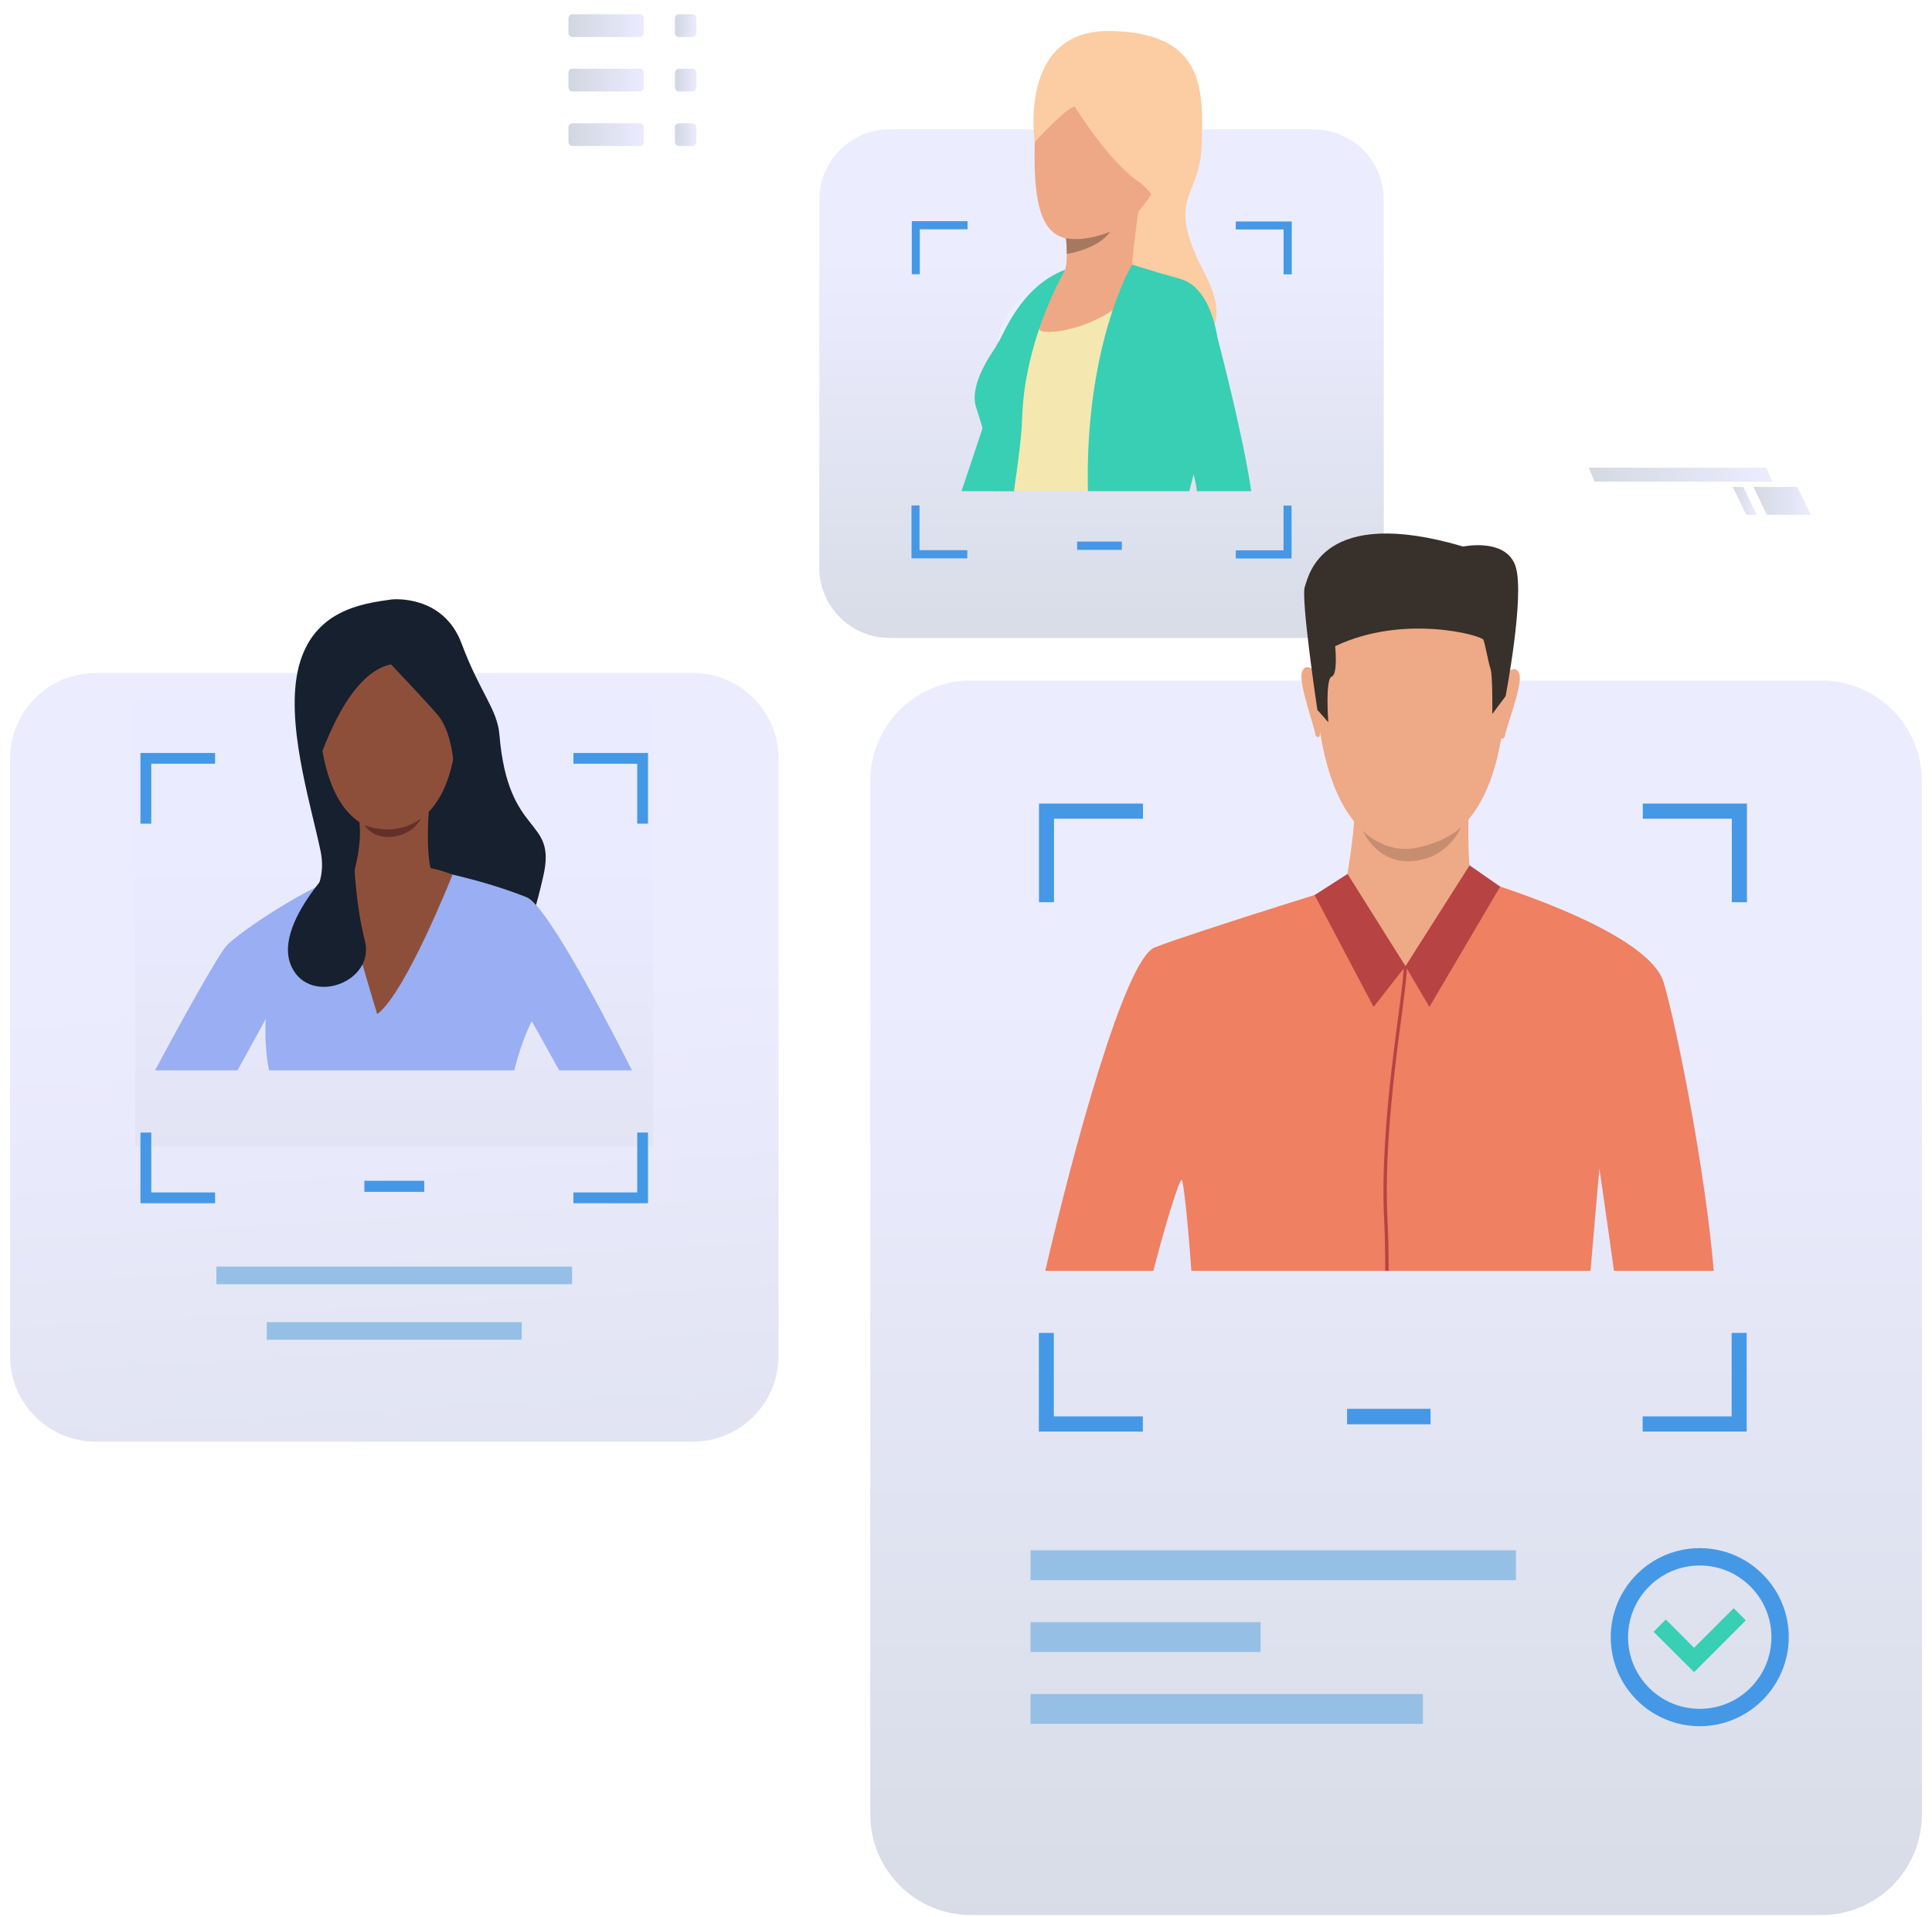 <svg xmlns="http://www.w3.org/2000/svg" width="122" height="121" viewBox="0 0 122 121" fill="none">
  <path opacity="0.95" d="M115.006 120.9H61.312C57.798 120.9 54.955 118.058 54.955 114.544V49.314C54.955 45.8 57.798 42.958 61.312 42.958H115.006C118.52 42.958 121.362 45.8 121.362 49.314V114.544C121.362 118.058 118.52 120.9 115.006 120.9Z" fill="url(#paint0_linear_5599_6910)"/>
  <path d="M90.335 88.943H85.064V89.918H90.335V88.943Z" fill="#4598E6"/>
  <path d="M95.725 97.875H65.074V99.761H95.725V97.875Z" fill="#96BFE6"/>
  <path d="M89.856 106.945H65.074V108.831H89.856V106.945Z" fill="#96BFE6"/>
  <path d="M79.599 102.41H65.074V104.296H79.599V102.41Z" fill="#96BFE6"/>
  <path d="M103.738 50.73V51.687H109.358V56.958H110.315V50.73H103.738ZM65.599 56.958H66.556V51.687H72.176V50.73H65.608V56.958H65.599ZM109.349 84.15V89.421H103.729V90.378H110.297V84.15H109.349ZM66.556 84.15H65.599V90.378H72.167V89.421H66.547V84.15H66.556Z" fill="#4598E6"/>
  <path d="M107.334 108.978C104.234 108.978 101.714 106.458 101.714 103.358C101.714 100.258 104.234 97.737 107.334 97.737C110.434 97.737 112.955 100.258 112.955 103.358C112.945 106.458 110.425 108.978 107.334 108.978ZM107.334 98.832C104.832 98.832 102.808 100.865 102.808 103.358C102.808 105.86 104.841 107.883 107.334 107.883C109.836 107.883 111.86 105.851 111.86 103.358C111.86 100.855 109.827 98.832 107.334 98.832Z" fill="#4598E6"/>
  <path d="M106.976 105.565L104.419 103.017L105.191 102.244L106.976 104.029L109.478 101.527L110.241 102.3L106.976 105.565Z" fill="#38CFB4"/>
  <path opacity="0.95" d="M82.948 40.272H56.17C53.723 40.272 51.736 38.285 51.736 35.838V12.601C51.736 10.154 53.723 8.167 56.17 8.167H82.948C85.395 8.167 87.382 10.154 87.382 12.601V35.838C87.391 38.285 85.404 40.272 82.948 40.272Z" fill="url(#paint1_linear_5599_6910)"/>
  <path d="M70.842 34.191H68.018V34.715H70.842V34.191Z" fill="#4598E6"/>
  <path d="M78.036 13.972V14.487H81.053V17.32H81.568V13.981H78.036V13.972ZM57.568 17.311H58.083V14.477H61.1V13.962H57.577V17.311H57.568ZM81.053 31.91V34.743H78.036V35.258H81.559V31.919H81.053V31.91ZM58.074 31.91H57.559V35.249H61.082V34.734H58.065V31.91H58.074Z" fill="#4598E6"/>
  <path d="M108.218 80.232H101.917C101.503 77.214 100.997 73.774 100.997 73.774C100.997 73.774 100.739 76.616 100.436 80.232H75.231C75.001 76.975 74.725 74.547 74.624 74.491C74.476 74.418 73.584 77.306 72.83 80.232H66.004C67.761 72.67 71.036 60.537 72.922 59.81C75.617 58.77 86.6 55.385 86.6 55.385H92.874C92.874 55.385 104.014 58.568 105.054 62.018C105.872 64.777 107.684 73.857 108.218 80.232Z" fill="#EF8062"/>
  <path d="M90.022 35.047C90.022 35.047 95.873 35.966 94.99 45.129C94.098 54.291 88.928 53.536 88.588 53.527C88.238 53.518 83.399 53.693 83.022 42.507C83.013 42.516 82.847 34.246 90.022 35.047Z" fill="#EEA987"/>
  <path d="M92.755 50.832C92.755 50.832 92.598 54.603 92.957 55.413C93.316 56.222 88.128 58.844 84.954 55.928C84.954 55.928 85.718 51.834 85.506 50.381C85.294 48.937 92.755 50.832 92.755 50.832Z" fill="#EEA987"/>
  <path d="M95.073 42.544C95.073 42.544 95.716 41.863 95.946 42.553C96.186 43.243 94.953 46.343 95.036 46.481C95.036 46.481 94.916 46.747 94.769 46.6C94.613 46.453 95.073 42.544 95.073 42.544Z" fill="#EEA987"/>
  <path d="M83.086 42.433C83.086 42.433 82.46 41.734 82.212 42.424C81.964 43.114 83.132 46.232 83.049 46.37C83.049 46.37 83.16 46.637 83.316 46.499C83.472 46.352 83.086 42.433 83.086 42.433Z" fill="#EEA987"/>
  <path d="M95.073 43.951L94.236 45.073C94.236 45.073 94.263 42.617 94.125 42.231C93.987 41.844 93.785 40.667 93.674 40.391C93.564 40.115 88.643 38.735 84.31 40.796C84.31 40.796 84.503 42.562 84.089 42.718C83.675 42.875 83.878 45.597 83.878 45.597L83.188 44.816C83.188 44.816 82.13 37.769 82.397 37.033C82.654 36.297 83.491 31.882 92.396 34.504C92.396 34.504 95.174 33.915 95.726 35.828C96.269 37.751 95.073 43.951 95.073 43.951Z" fill="#38302A"/>
  <path d="M92.957 55.413C92.957 55.413 94.281 55.698 88.753 60.987C88.753 60.987 84.834 56.655 84.963 55.928C85.083 55.21 92.957 55.413 92.957 55.413Z" fill="#EEA987"/>
  <path d="M88.752 60.996L90.261 63.572L94.732 55.974L92.8 54.631L88.752 60.996Z" fill="#B84343"/>
  <path d="M88.753 60.996L85.092 55.174L83.013 56.507L86.739 63.572L88.753 60.996Z" fill="#B84343"/>
  <path d="M87.621 77.132C87.668 77.987 87.686 79.045 87.686 80.232H87.474C87.474 79.054 87.456 78.005 87.41 77.15C87.07 70.692 88.633 62.827 88.643 60.978L88.845 61.015C88.836 62.855 87.281 70.701 87.621 77.132Z" fill="#B84343"/>
  <path d="M86.057 52.451C86.057 52.451 87.446 53.923 89.415 53.527C91.383 53.132 92.248 52.239 92.248 52.239C92.248 52.239 91.475 54.18 89.203 54.364C86.931 54.539 86.057 52.451 86.057 52.451Z" fill="#C78D71"/>
  <path opacity="0.95" d="M43.762 91.011H6.037C3.057 91.011 0.638 88.592 0.638 85.611V47.887C0.638 44.906 3.057 42.487 6.037 42.487H43.762C46.743 42.487 49.162 44.906 49.162 47.887V85.611C49.153 88.601 46.743 91.011 43.762 91.011Z" fill="url(#paint2_linear_5599_6910)"/>
  <path d="M36.127 79.963H13.664V81.076H36.127V79.963Z" fill="#96BFE6"/>
  <path d="M32.945 83.468H16.847V84.581H32.945V83.468Z" fill="#96BFE6"/>
  <path opacity="0.95" d="M41.241 44.308H8.539V72.365H41.241V44.308Z" fill="url(#paint3_linear_5599_6910)"/>
  <path d="M26.79 74.545H23.009V75.244H26.79V74.545Z" fill="#4598E6"/>
  <path d="M36.21 47.537V48.218H40.239V51.999H40.92V47.537H36.21ZM8.871 51.999H9.552V48.218H13.581V47.537H8.871V51.999ZM40.239 71.5V75.281H36.21V75.962H40.92V71.5H40.239ZM9.552 71.5H8.871V75.962H13.581V75.281H9.552V71.5Z" fill="#4598E6"/>
  <path d="M20.406 47.795H20.397C20.268 47.767 20.057 47.132 20.011 47.004C20.002 46.967 19.983 46.902 19.956 46.82C19.79 46.314 19.404 45.127 19.56 44.667C19.606 44.52 19.68 44.437 19.781 44.419C19.992 44.373 20.232 44.639 20.241 44.658L20.25 44.667V44.676C20.305 45.173 20.572 47.675 20.452 47.785C20.434 47.785 20.416 47.795 20.406 47.795ZM19.818 44.455C19.808 44.455 19.79 44.455 19.781 44.455C19.698 44.474 19.643 44.547 19.597 44.667C19.45 45.109 19.845 46.323 19.992 46.783C20.02 46.875 20.038 46.939 20.048 46.967C20.149 47.27 20.314 47.703 20.397 47.721C20.397 47.721 20.397 47.721 20.406 47.721C20.48 47.62 20.314 45.789 20.186 44.658C20.158 44.639 19.974 44.455 19.818 44.455Z" fill="#EEA886"/>
  <path d="M24.757 37.842C24.757 37.842 27.977 37.501 29.145 40.62C30.304 43.729 31.399 44.75 31.537 46.387C32.089 53.001 35.18 51.502 34.306 55.319C33.441 59.128 32.834 59.707 32.834 59.707L25.447 58.263L17.969 58.291C17.969 58.291 20.894 56.828 20.241 53.719C19.588 50.61 17.969 45.504 18.879 42.036C19.808 38.541 22.826 38.099 24.757 37.842Z" fill="#16202E"/>
  <path d="M28.695 47.795C28.676 47.795 28.667 47.785 28.658 47.776C28.547 47.666 28.805 45.164 28.86 44.667V44.658L28.869 44.649C28.879 44.639 29.118 44.373 29.329 44.41C29.43 44.428 29.504 44.511 29.55 44.658C29.697 45.109 29.32 46.295 29.155 46.81C29.127 46.902 29.109 46.967 29.099 46.994C29.063 47.123 28.851 47.758 28.713 47.785C28.704 47.795 28.695 47.795 28.695 47.795ZM28.906 44.676C28.787 45.808 28.612 47.638 28.685 47.739C28.685 47.739 28.685 47.739 28.695 47.739C28.768 47.721 28.943 47.28 29.044 46.976C29.053 46.939 29.072 46.875 29.099 46.792C29.247 46.332 29.642 45.109 29.495 44.676C29.449 44.547 29.394 44.474 29.311 44.465C29.145 44.428 28.943 44.639 28.906 44.676Z" fill="#EEA886"/>
  <path d="M39.908 67.572H35.309C34.352 65.834 33.579 64.472 33.579 64.472C33.579 64.472 32.963 65.604 32.475 67.572H16.985C16.745 66.349 16.736 65.171 16.782 64.334C16.782 64.334 15.954 65.834 14.998 67.572H9.791C11.171 64.987 13.756 60.278 14.344 59.661C15.08 58.889 19.358 55.926 22.421 54.961C25.475 53.995 27.214 54.924 27.214 54.924C27.214 54.924 30.351 55.485 33.257 56.644C34.398 57.104 37.553 62.918 39.908 67.572Z" fill="#99AEF3"/>
  <path d="M25.181 39.654C25.181 39.654 29.45 40.27 28.824 46.571C28.198 52.872 24.436 52.376 24.178 52.367C23.93 52.357 20.398 52.495 20.094 44.805C20.094 44.814 19.956 39.129 25.181 39.654Z" fill="#8E4F3A"/>
  <path d="M27.075 51.253C27.075 51.253 26.809 54.528 27.443 55.513C28.078 56.497 26.901 57.831 24.491 57.371C22.08 56.911 22.218 55.549 22.218 55.549C22.218 55.549 22.89 53.526 22.697 51.907C22.494 50.288 27.075 51.253 27.075 51.253Z" fill="#8E4F3A"/>
  <path d="M24.693 41.944C24.693 41.944 26.689 44.042 27.609 45.099C28.538 46.157 28.639 48.209 28.639 48.209C28.639 48.209 30.203 46.305 29.55 44.088C28.897 41.871 27.352 37.547 23.442 38.881C19.532 40.206 19.385 46.047 19.845 48.945C19.854 48.935 21.611 42.542 24.693 41.944Z" fill="#16202E"/>
  <path d="M28.575 55.218C28.575 55.218 25.613 62.715 23.819 64.021C23.819 64.021 21.455 56.377 21.62 55.255C21.62 55.255 25.18 53.857 28.575 55.218Z" fill="#8E4F3A"/>
  <path d="M22.32 53.406C22.32 53.406 17.04 58.097 18.411 61.032C19.579 63.534 23.728 61.998 23.038 59.376C22.357 56.764 22.32 53.406 22.32 53.406Z" fill="#16202E"/>
  <path d="M23.01 52.081C23.01 52.081 24.831 52.937 26.598 51.667C26.598 51.667 26.11 52.679 24.804 52.827C23.497 52.974 23.01 52.081 23.01 52.081Z" fill="#633029"/>
  <path d="M67.66 18.378C67.66 18.378 65.912 24.964 65.544 26.445C65.434 26.896 65.084 27.669 64.643 28.543C64.643 28.552 64.633 28.552 64.633 28.561C64.541 28.754 64.496 28.929 64.468 29.095C64.394 29.647 64.606 30.079 64.247 30.732L64.183 31.008H60.715C61.12 29.803 61.635 28.276 62.039 27.052C62.38 26.013 62.656 25.185 62.729 24.946C62.941 24.228 63.732 21.919 64.394 20.383C64.624 19.85 65.526 19.316 66.317 18.939C67.034 18.599 67.66 18.378 67.66 18.378Z" fill="#38CFB4"/>
  <path d="M65.342 8.968C65.342 8.968 64.238 1.829 70.153 1.958C76.068 2.087 75.994 5.619 75.884 9.124C75.773 12.629 73.51 12.362 76.068 17.247C78.625 22.122 73.851 22.122 73.851 22.122L70.153 17.035L65.342 8.968Z" fill="#FCCCA2"/>
  <path d="M69.508 2.648C69.508 2.648 65.497 3.283 65.341 8.977C65.185 14.671 66.417 15.885 69.931 14.698C73.436 13.512 74.54 7.56 74.623 6.631C74.696 5.702 74.908 1.958 69.508 2.648Z" fill="#EEA886"/>
  <path d="M76.545 22.444C76.564 24.403 74.31 29.086 73.96 30.539C73.923 30.705 73.877 30.861 73.831 31.008H62.894C62.839 30.337 62.783 29.757 62.756 29.426C62.673 28.359 61.588 26.05 61.624 24.974C61.661 23.879 62.195 22.931 62.949 21.773C63.179 21.414 63.427 21.046 63.676 20.687C64.476 19.519 65.267 18.461 65.654 18.093C65.948 17.826 66.215 17.614 66.454 17.458C66.941 17.127 67.273 17.026 67.273 17.026L70.713 16.474C70.713 16.474 72.856 17.256 74.098 17.541C74.098 17.541 76.508 17.89 76.545 22.444Z" fill="#F4E7B0"/>
  <path d="M66.455 17.458L64.459 20.604L62.619 23.511C62.619 23.492 62.748 23.06 62.95 21.782C62.987 21.542 63.033 21.266 63.079 20.963C63.088 20.871 63.115 20.779 63.134 20.696C63.925 18.875 66.363 17.504 66.455 17.458Z" fill="#E55353"/>
  <path d="M72.185 12.123C71.836 12.776 71.468 16.851 71.468 16.851C71.468 16.851 66.565 18.7 67.071 17.651C67.301 17.173 67.365 16.557 67.365 16.023C67.365 15.6 67.338 15.241 67.31 15.03C67.301 14.919 67.291 14.864 67.291 14.864C67.291 14.864 72.526 11.47 72.185 12.123Z" fill="#EEA886"/>
  <path d="M67.871 6.732C67.871 6.732 69.922 10.081 71.799 11.396C73.666 12.711 72.719 13.769 72.719 13.769C72.719 13.769 77.603 3.494 72.958 2.777C68.313 2.068 65.47 2.013 65.341 8.967C65.341 8.967 67.448 6.677 67.871 6.732Z" fill="#FCCCA2"/>
  <path d="M70.106 14.625C69.352 15.738 67.365 16.032 67.365 16.032C67.365 15.609 67.338 15.251 67.31 15.039C68.589 15.287 70.106 14.625 70.106 14.625Z" fill="#A77860"/>
  <path d="M63.143 20.668C63.143 20.668 63.033 20.889 62.95 21.772L63.667 20.687C63.667 20.687 64.955 18.838 65.397 18.36C65.838 17.881 66.445 17.458 66.445 17.458C66.445 17.458 63.916 18.681 63.143 20.668Z" fill="#EBEEFF"/>
  <path d="M72.894 23.428C72.894 23.428 76.04 22.196 76.969 22.122C76.969 22.122 76.335 17.072 73.244 17.605C70.162 18.148 72.894 23.428 72.894 23.428Z" fill="#E55353"/>
  <path d="M67.273 17.026C67.273 17.026 64.964 20.576 65.746 20.889C66.528 21.202 70.759 20.475 72.553 17.099C72.553 17.099 69.867 15.719 67.273 17.026Z" fill="#EEA886"/>
  <path d="M76.969 22.122C76.812 24.909 76.021 27.549 75.368 29.968C75.276 30.318 75.184 30.668 75.101 31.008H68.699C68.68 30.051 68.69 29.205 68.717 28.497C69.039 20.77 71.486 16.704 71.486 16.704C71.486 16.704 72.268 16.97 74.522 17.605C76.067 18.038 76.647 20.006 76.858 21.193C76.858 21.193 76.858 21.202 76.858 21.211C76.95 21.745 76.969 22.122 76.969 22.122Z" fill="#38CFB4"/>
  <path d="M67.273 17.026C67.245 17.072 66.822 17.78 66.326 18.939C65.571 20.678 64.624 23.428 64.541 26.464C64.513 27.439 64.32 29.012 64.026 31.008H62.747C62.618 29.343 62.315 28.009 62.048 27.052C61.873 26.427 61.717 25.967 61.625 25.673C61.22 24.284 62.517 22.444 62.959 21.782C63.382 21.119 64.431 18.084 67.273 17.026Z" fill="#38CFB4"/>
  <path d="M79.011 31.008H75.571C75.571 30.787 75.497 30.419 75.369 29.968C74.743 27.752 72.894 23.428 72.894 23.428C72.894 23.428 70.125 18.911 72.747 17.752C75.369 16.602 76.5 19.822 76.85 21.193C76.85 21.193 76.85 21.202 76.85 21.211C76.942 21.542 78.505 27.494 79.011 31.008Z" fill="#38CFB4"/>
  <g opacity="0.95">
    <path d="M111.574 32.498H114.343L113.497 30.741H110.719L111.574 32.498Z" fill="url(#paint4_linear_5599_6910)"/>
    <path d="M110.269 32.498H110.931L110.085 30.741H109.422L110.269 32.498Z" fill="url(#paint5_linear_5599_6910)"/>
    <path d="M100.692 30.401H111.924L111.547 29.527H100.324L100.692 30.401Z" fill="url(#paint6_linear_5599_6910)"/>
  </g>
  <path d="M40.394 2.335H36.153C36.006 2.335 35.895 2.215 35.895 2.077V1.157C35.895 1.01 36.015 0.9 36.153 0.9H40.394C40.541 0.9 40.651 1.019 40.651 1.157V2.077C40.651 2.225 40.541 2.335 40.394 2.335Z" fill="url(#paint7_linear_5599_6910)"/>
  <path d="M40.394 5.775H36.153C36.006 5.775 35.896 5.656 35.896 5.518V4.598C35.896 4.45 36.015 4.34 36.153 4.34H40.394C40.541 4.34 40.651 4.46 40.651 4.598V5.518C40.651 5.665 40.541 5.775 40.394 5.775Z" fill="url(#paint8_linear_5599_6910)"/>
  <path d="M40.394 9.216H36.153C36.006 9.216 35.896 9.096 35.896 8.958V8.038C35.896 7.891 36.015 7.781 36.153 7.781H40.394C40.541 7.781 40.651 7.9 40.651 8.038V8.958C40.651 9.096 40.541 9.216 40.394 9.216Z" fill="url(#paint9_linear_5599_6910)"/>
  <path d="M43.715 2.335H42.878C42.731 2.335 42.621 2.215 42.621 2.077V1.157C42.621 1.01 42.74 0.9 42.878 0.9H43.715C43.863 0.9 43.973 1.019 43.973 1.157V2.077C43.973 2.225 43.863 2.335 43.715 2.335Z" fill="url(#paint10_linear_5599_6910)"/>
  <path d="M43.715 5.775H42.878C42.731 5.775 42.621 5.656 42.621 5.518V4.598C42.621 4.45 42.74 4.34 42.878 4.34H43.715C43.863 4.34 43.973 4.46 43.973 4.598V5.518C43.973 5.665 43.863 5.775 43.715 5.775Z" fill="url(#paint11_linear_5599_6910)"/>
  <path d="M43.715 9.216H42.878C42.731 9.216 42.621 9.096 42.621 8.958V8.038C42.621 7.891 42.74 7.781 42.878 7.781H43.715C43.863 7.781 43.973 7.9 43.973 8.038V8.958C43.973 9.096 43.863 9.216 43.715 9.216Z" fill="url(#paint12_linear_5599_6910)"/>
  <defs>
    <linearGradient id="paint0_linear_5599_6910" x1="88.16" y1="132.348" x2="88.16" y2="61.646" gradientUnits="userSpaceOnUse">
      <stop stop-color="#D1D7E0"/>
      <stop offset="1" stop-color="#EBEBFF"/>
    </linearGradient>
    <linearGradient id="paint1_linear_5599_6910" x1="69.565" y1="44.981" x2="69.565" y2="15.859" gradientUnits="userSpaceOnUse">
      <stop stop-color="#D1D7E0"/>
      <stop offset="1" stop-color="#EBEBFF"/>
    </linearGradient>
    <linearGradient id="paint2_linear_5599_6910" x1="28.361" y1="129.565" x2="24.573" y2="60.89" gradientUnits="userSpaceOnUse">
      <stop stop-color="#D1D7E0"/>
      <stop offset="1" stop-color="#EBEBFF"/>
    </linearGradient>
    <linearGradient id="paint3_linear_5599_6910" x1="24.895" y1="105.051" x2="24.895" y2="53.353" gradientUnits="userSpaceOnUse">
      <stop stop-color="#D1D7E0"/>
      <stop offset="1" stop-color="#EBEBFF"/>
    </linearGradient>
    <linearGradient id="paint4_linear_5599_6910" x1="110.721" y1="31.62" x2="114.343" y2="31.62" gradientUnits="userSpaceOnUse">
      <stop stop-color="#D1D7E0"/>
      <stop offset="1" stop-color="#EBEBFF"/>
    </linearGradient>
    <linearGradient id="paint5_linear_5599_6910" x1="109.425" y1="31.62" x2="110.934" y2="31.62" gradientUnits="userSpaceOnUse">
      <stop stop-color="#D1D7E0"/>
      <stop offset="1" stop-color="#EBEBFF"/>
    </linearGradient>
    <linearGradient id="paint6_linear_5599_6910" x1="100.32" y1="29.964" x2="111.92" y2="29.964" gradientUnits="userSpaceOnUse">
      <stop stop-color="#D1D7E0"/>
      <stop offset="1" stop-color="#EBEBFF"/>
    </linearGradient>
    <linearGradient id="paint7_linear_5599_6910" x1="35.898" y1="1.622" x2="40.656" y2="1.622" gradientUnits="userSpaceOnUse">
      <stop stop-color="#D1D7E0"/>
      <stop offset="1" stop-color="#EBEBFF"/>
    </linearGradient>
    <linearGradient id="paint8_linear_5599_6910" x1="35.898" y1="5.06" x2="40.656" y2="5.06" gradientUnits="userSpaceOnUse">
      <stop stop-color="#D1D7E0"/>
      <stop offset="1" stop-color="#EBEBFF"/>
    </linearGradient>
    <linearGradient id="paint9_linear_5599_6910" x1="35.898" y1="8.498" x2="40.656" y2="8.498" gradientUnits="userSpaceOnUse">
      <stop stop-color="#D1D7E0"/>
      <stop offset="1" stop-color="#EBEBFF"/>
    </linearGradient>
    <linearGradient id="paint10_linear_5599_6910" x1="42.621" y1="1.622" x2="43.975" y2="1.622" gradientUnits="userSpaceOnUse">
      <stop stop-color="#D1D7E0"/>
      <stop offset="1" stop-color="#EBEBFF"/>
    </linearGradient>
    <linearGradient id="paint11_linear_5599_6910" x1="42.621" y1="5.06" x2="43.975" y2="5.06" gradientUnits="userSpaceOnUse">
      <stop stop-color="#D1D7E0"/>
      <stop offset="1" stop-color="#EBEBFF"/>
    </linearGradient>
    <linearGradient id="paint12_linear_5599_6910" x1="42.621" y1="8.498" x2="43.975" y2="8.498" gradientUnits="userSpaceOnUse">
      <stop stop-color="#D1D7E0"/>
      <stop offset="1" stop-color="#EBEBFF"/>
    </linearGradient>
  </defs>
</svg>